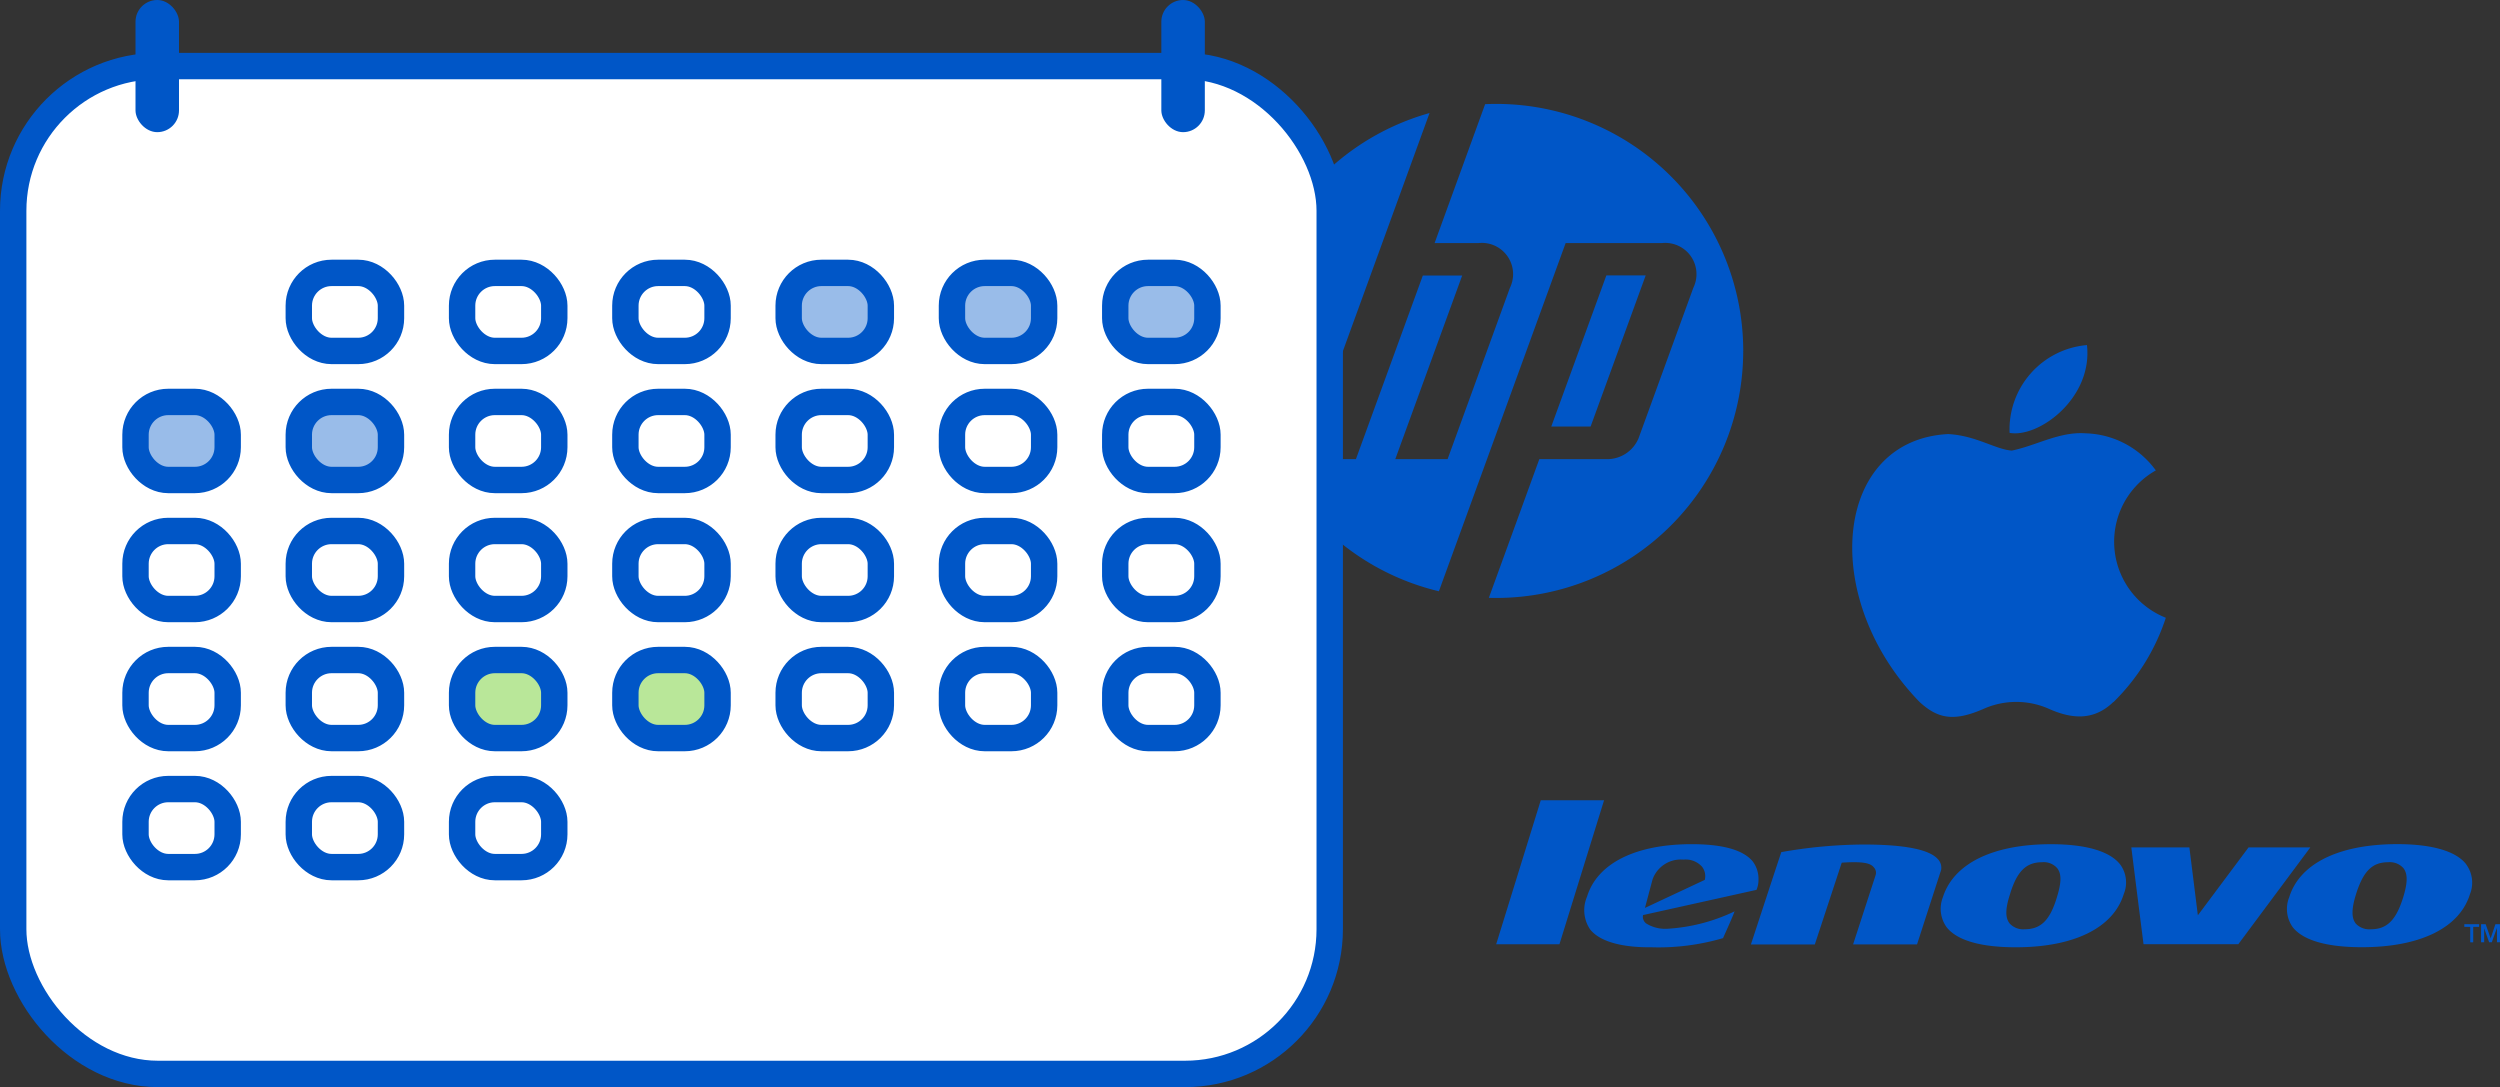 <svg xmlns="http://www.w3.org/2000/svg" width="189.469" height="82.39" viewBox="0 0 189.469 82.39"><rect x="0" y="0" width="189.469" height="82.39" fill="#333333" stroke="none"/><g id="Gruppe_199" data-name="Gruppe 199" transform="translate(-1028.453 -105.648)"><g id="g3017" transform="translate(1123.121 113.523)"><g id="g3061" transform="translate(0)"><g id="g3021"><path id="path3023" d="M1190.821,134.789a18.722,18.722,0,0,0-18.72-18.722h0q-.423,0-.841.02l-3.83,10.526h3.335a2.368,2.368,0,0,1,2.374,3.394l-4.724,12.981h-3.964l5.069-13.913h-2.982l-5.07,13.912H1157.5l5.96-16.374h0l3.587-9.854a18.726,18.726,0,0,0,.708,36.244l3.477-9.547h0l6.129-16.842h7.3a2.368,2.368,0,0,1,2.376,3.394l-4.15,11.4a2.58,2.58,0,0,1-2.255,1.579h-5.265l-3.826,10.514c.184.005.37.008.556.008a18.722,18.722,0,0,0,18.722-18.721" transform="translate(-1153.373 -116.067)" fill="#0056c7"></path></g><g id="g3025" transform="translate(22.9 12.996)"><path id="path3027" d="M1190.823,133.26h-2.98l-4.175,11.455h2.981l4.175-11.455" transform="translate(-1183.668 -133.26)" fill="#0056c7"></path></g></g></g><rect id="Rechteck_515" data-name="Rechteck 515" width="99.776" height="76.382" rx="10.968" transform="translate(1029.453 110.656)" fill="#fff" stroke="#0056c7" stroke-miterlimit="10" stroke-width="2"></rect><rect id="Rechteck_516" data-name="Rechteck 516" width="6.986" height="5.915" rx="2.482" transform="translate(1051.098 126.33)" fill="none" stroke="#0056c7" stroke-miterlimit="10" stroke-width="2"></rect><rect id="Rechteck_517" data-name="Rechteck 517" width="6.986" height="5.915" rx="2.482" transform="translate(1063.474 126.33)" fill="none" stroke="#0056c7" stroke-miterlimit="10" stroke-width="2"></rect><rect id="Rechteck_518" data-name="Rechteck 518" width="6.986" height="5.915" rx="2.482" transform="translate(1075.849 126.33)" fill="none" stroke="#0056c7" stroke-miterlimit="10" stroke-width="2"></rect><rect id="Rechteck_519" data-name="Rechteck 519" width="6.986" height="5.915" rx="2.482" transform="translate(1088.224 126.33)" fill="#99bce9" stroke="#0056c7" stroke-miterlimit="10" stroke-width="2"></rect><rect id="Rechteck_520" data-name="Rechteck 520" width="6.986" height="5.915" rx="2.482" transform="translate(1100.6 126.33)" fill="#99bce9" stroke="#0056c7" stroke-miterlimit="10" stroke-width="2"></rect><rect id="Rechteck_521" data-name="Rechteck 521" width="6.986" height="5.915" rx="2.482" transform="translate(1112.975 126.33)" fill="#99bce9" stroke="#0056c7" stroke-miterlimit="10" stroke-width="2"></rect><rect id="Rechteck_522" data-name="Rechteck 522" width="6.986" height="5.915" rx="2.482" transform="translate(1051.098 136.11)" fill="#99bce9" stroke="#0056c7" stroke-miterlimit="10" stroke-width="2"></rect><rect id="Rechteck_523" data-name="Rechteck 523" width="6.986" height="5.915" rx="2.482" transform="translate(1038.723 136.11)" fill="#99bce9" stroke="#0056c7" stroke-miterlimit="10" stroke-width="2"></rect><rect id="Rechteck_524" data-name="Rechteck 524" width="6.986" height="5.915" rx="2.482" transform="translate(1063.474 136.11)" fill="none" stroke="#0056c7" stroke-miterlimit="10" stroke-width="2"></rect><rect id="Rechteck_525" data-name="Rechteck 525" width="6.986" height="5.915" rx="2.482" transform="translate(1075.849 136.11)" fill="none" stroke="#0056c7" stroke-miterlimit="10" stroke-width="2"></rect><rect id="Rechteck_526" data-name="Rechteck 526" width="6.986" height="5.915" rx="2.482" transform="translate(1088.224 136.11)" fill="none" stroke="#0056c7" stroke-miterlimit="10" stroke-width="2"></rect><rect id="Rechteck_527" data-name="Rechteck 527" width="6.986" height="5.915" rx="2.482" transform="translate(1100.6 136.11)" fill="none" stroke="#0056c7" stroke-miterlimit="10" stroke-width="2"></rect><rect id="Rechteck_528" data-name="Rechteck 528" width="6.986" height="5.915" rx="2.482" transform="translate(1112.975 136.11)" fill="none" stroke="#0056c7" stroke-miterlimit="10" stroke-width="2"></rect><rect id="Rechteck_529" data-name="Rechteck 529" width="6.986" height="5.915" rx="2.482" transform="translate(1051.098 145.889)" fill="none" stroke="#0056c7" stroke-miterlimit="10" stroke-width="2"></rect><rect id="Rechteck_530" data-name="Rechteck 530" width="6.986" height="5.915" rx="2.482" transform="translate(1038.723 145.889)" fill="none" stroke="#0056c7" stroke-miterlimit="10" stroke-width="2"></rect><rect id="Rechteck_531" data-name="Rechteck 531" width="6.986" height="5.915" rx="2.482" transform="translate(1063.474 145.889)" fill="none" stroke="#0056c7" stroke-miterlimit="10" stroke-width="2"></rect><rect id="Rechteck_532" data-name="Rechteck 532" width="6.986" height="5.915" rx="2.482" transform="translate(1075.849 145.889)" fill="none" stroke="#0056c7" stroke-miterlimit="10" stroke-width="2"></rect><rect id="Rechteck_533" data-name="Rechteck 533" width="6.986" height="5.915" rx="2.482" transform="translate(1088.224 145.889)" fill="none" stroke="#0056c7" stroke-miterlimit="10" stroke-width="2"></rect><rect id="Rechteck_534" data-name="Rechteck 534" width="6.986" height="5.915" rx="2.482" transform="translate(1100.6 145.889)" fill="none" stroke="#0056c7" stroke-miterlimit="10" stroke-width="2"></rect><rect id="Rechteck_535" data-name="Rechteck 535" width="6.986" height="5.915" rx="2.482" transform="translate(1112.975 145.889)" fill="none" stroke="#0056c7" stroke-miterlimit="10" stroke-width="2"></rect><rect id="Rechteck_536" data-name="Rechteck 536" width="6.986" height="5.915" rx="2.482" transform="translate(1051.098 155.669)" fill="none" stroke="#0056c7" stroke-miterlimit="10" stroke-width="2"></rect><rect id="Rechteck_537" data-name="Rechteck 537" width="6.986" height="5.915" rx="2.482" transform="translate(1038.723 155.669)" fill="none" stroke="#0056c7" stroke-miterlimit="10" stroke-width="2"></rect><rect id="Rechteck_538" data-name="Rechteck 538" width="6.986" height="5.915" rx="2.482" transform="translate(1063.474 155.669)" fill="#b9e799" stroke="#0056c7" stroke-miterlimit="10" stroke-width="2"></rect><rect id="Rechteck_539" data-name="Rechteck 539" width="6.986" height="5.915" rx="2.482" transform="translate(1075.849 155.669)" fill="#b9e799" stroke="#0056c7" stroke-miterlimit="10" stroke-width="2"></rect><rect id="Rechteck_540" data-name="Rechteck 540" width="6.986" height="5.915" rx="2.482" transform="translate(1088.224 155.669)" fill="none" stroke="#0056c7" stroke-miterlimit="10" stroke-width="2"></rect><rect id="Rechteck_541" data-name="Rechteck 541" width="6.986" height="5.915" rx="2.482" transform="translate(1100.6 155.669)" fill="none" stroke="#0056c7" stroke-miterlimit="10" stroke-width="2"></rect><rect id="Rechteck_542" data-name="Rechteck 542" width="6.986" height="5.915" rx="2.482" transform="translate(1112.975 155.669)" fill="none" stroke="#0056c7" stroke-miterlimit="10" stroke-width="2"></rect><rect id="Rechteck_543" data-name="Rechteck 543" width="6.986" height="5.915" rx="2.482" transform="translate(1051.098 165.449)" fill="none" stroke="#0056c7" stroke-miterlimit="10" stroke-width="2"></rect><rect id="Rechteck_544" data-name="Rechteck 544" width="6.986" height="5.915" rx="2.482" transform="translate(1038.723 165.449)" fill="none" stroke="#0056c7" stroke-miterlimit="10" stroke-width="2"></rect><rect id="Rechteck_545" data-name="Rechteck 545" width="6.986" height="5.915" rx="2.482" transform="translate(1063.474 165.449)" fill="none" stroke="#0056c7" stroke-miterlimit="10" stroke-width="2"></rect><rect id="Rechteck_546" data-name="Rechteck 546" width="3.296" height="10.016" rx="1.648" transform="translate(1038.723 105.648)" fill="#0056c7"></rect><rect id="Rechteck_547" data-name="Rechteck 547" width="3.296" height="10.016" rx="1.648" transform="translate(1116.468 105.648)" fill="#0056c7"></rect><g id="layer1" transform="translate(1141.845 166.297)"><g id="g161995"><path id="path151697" d="M1278.326,198.314v1.37h-.227v-1.058h-.014l-.378,1.058h-.2l-.378-1.058v1.058h-.233v-1.37h.346l.378,1.073.361-1.073h.346" transform="translate(-1202.252 -188.919)" fill="#0056c7"></path><path id="path151699" d="M1276.333,198.314v.2h-.444v1.172h-.227v-1.172h-.448v-.2h1.119" transform="translate(-1201.841 -188.919)" fill="#0056c7"></path><path id="path151701" d="M1266.24,194.311c.346-1.119.346-1.779.014-2.209a1.387,1.387,0,0,0-1.154-.445c-1.219,0-1.89.692-2.437,2.425-.349,1.134-.349,1.8-.017,2.225a1.406,1.406,0,0,0,1.154.43C1265,196.737,1265.7,196.059,1266.24,194.311ZM1271,191.8a2.347,2.347,0,0,1,.3,2.277c-.791,2.556-3.774,4.021-8.194,4.021-2.637,0-4.431-.512-5.225-1.5a2.382,2.382,0,0,1-.279-2.291c.791-2.556,3.774-4.021,8.194-4.021,2.62,0,4.435.529,5.208,1.512" transform="translate(-1197.499 -186.96)" fill="#0056c7"></path><path id="path151703" d="M1250.71,190.614h4.682c-.282.378-5.374,7.22-5.458,7.337h-7.182c-.035-.215-.893-7.071-.925-7.337h4.4c.032.215.642,5.144.642,5.144s3.774-5.045,3.841-5.144" transform="translate(-1193.691 -187.039)" fill="#0056c7"></path><path id="path151705" d="M1231.521,194.311c.346-1.119.364-1.779.017-2.209a1.354,1.354,0,0,0-1.134-.445c-1.221,0-1.913.692-2.439,2.425-.364,1.134-.364,1.8-.017,2.225a1.391,1.391,0,0,0,1.134.43C1230.3,196.737,1230.995,196.059,1231.521,194.311Zm4.78-2.506a2.3,2.3,0,0,1,.282,2.277c-.791,2.556-3.779,4.021-8.176,4.021-2.637,0-4.434-.512-5.228-1.5a2.385,2.385,0,0,1-.3-2.291c.808-2.556,3.791-4.021,8.194-4.021,2.637,0,4.434.529,5.225,1.512" transform="translate(-1189.025 -186.96)" fill="#0056c7"></path><path id="path151713" d="M1217.875,191.451a.955.955,0,0,1,.227.791l-1.829,5.652h-4.845l1.715-5.275a.6.6,0,0,0-.151-.576c-.232-.282-.727-.462-2.425-.345,0,0-2.009,6.115-2.041,6.2h-4.843c.046-.131,2.274-6.938,2.306-7a36.72,36.72,0,0,1,6.216-.576c3.132,0,5.042.378,5.669,1.134" transform="translate(-1184.379 -186.967)" fill="#0056c7"></path><path id="path151715" d="M1196.108,192.994a1.16,1.16,0,0,0-.215-1.006,1.664,1.664,0,0,0-1.4-.529,2.273,2.273,0,0,0-2.343,1.5l-.576,2.16Zm4.071-.017a1.9,1.9,0,0,1-.151.773c-.146.035-8.6,1.911-8.6,1.911a.647.647,0,0,0,.227.628,2.732,2.732,0,0,0,1.614.41,13.631,13.631,0,0,0,5.095-1.318c-.113.361-.841,1.946-.872,2.027a17.42,17.42,0,0,1-5.49.692c-1.3.017-3.628-.151-4.582-1.351a2.6,2.6,0,0,1-.233-2.489c.776-2.521,3.678-3.972,7.929-3.972,2.376,0,3.926.445,4.635,1.318a2.2,2.2,0,0,1,.428,1.37" transform="translate(-1180.299 -186.959)" fill="#0056c7"></path><path id="path151717" d="M1181.521,185.885h4.8c-.1.311-3.326,10.73-3.382,10.913h-4.795c.1-.314,3.326-10.733,3.379-10.913" transform="translate(-1178.144 -185.885)" fill="#0056c7"></path></g></g><path id="Pfad_321" data-name="Pfad 321" d="M1233.637,167.291c-1.528,1.484-3.215,1.252-4.823.553a6.1,6.1,0,0,0-5.076,0c-2.25.97-3.441.688-4.795-.553-7.643-7.868-6.514-19.854,2.172-20.3,2.107.112,3.581,1.164,4.822,1.252,1.844-.375,3.61-1.449,5.584-1.309a6.8,6.8,0,0,1,5.331,2.812,6.2,6.2,0,0,0,.758,11.167,15.842,15.842,0,0,1-3.977,6.4Zm-7.868-20.39a6.419,6.419,0,0,1,5.864-6.655C1232.083,144.278,1227.969,147.3,1225.769,146.9Z" transform="translate(-45.014 -8.446)" fill="#0056c7"></path></g></svg>